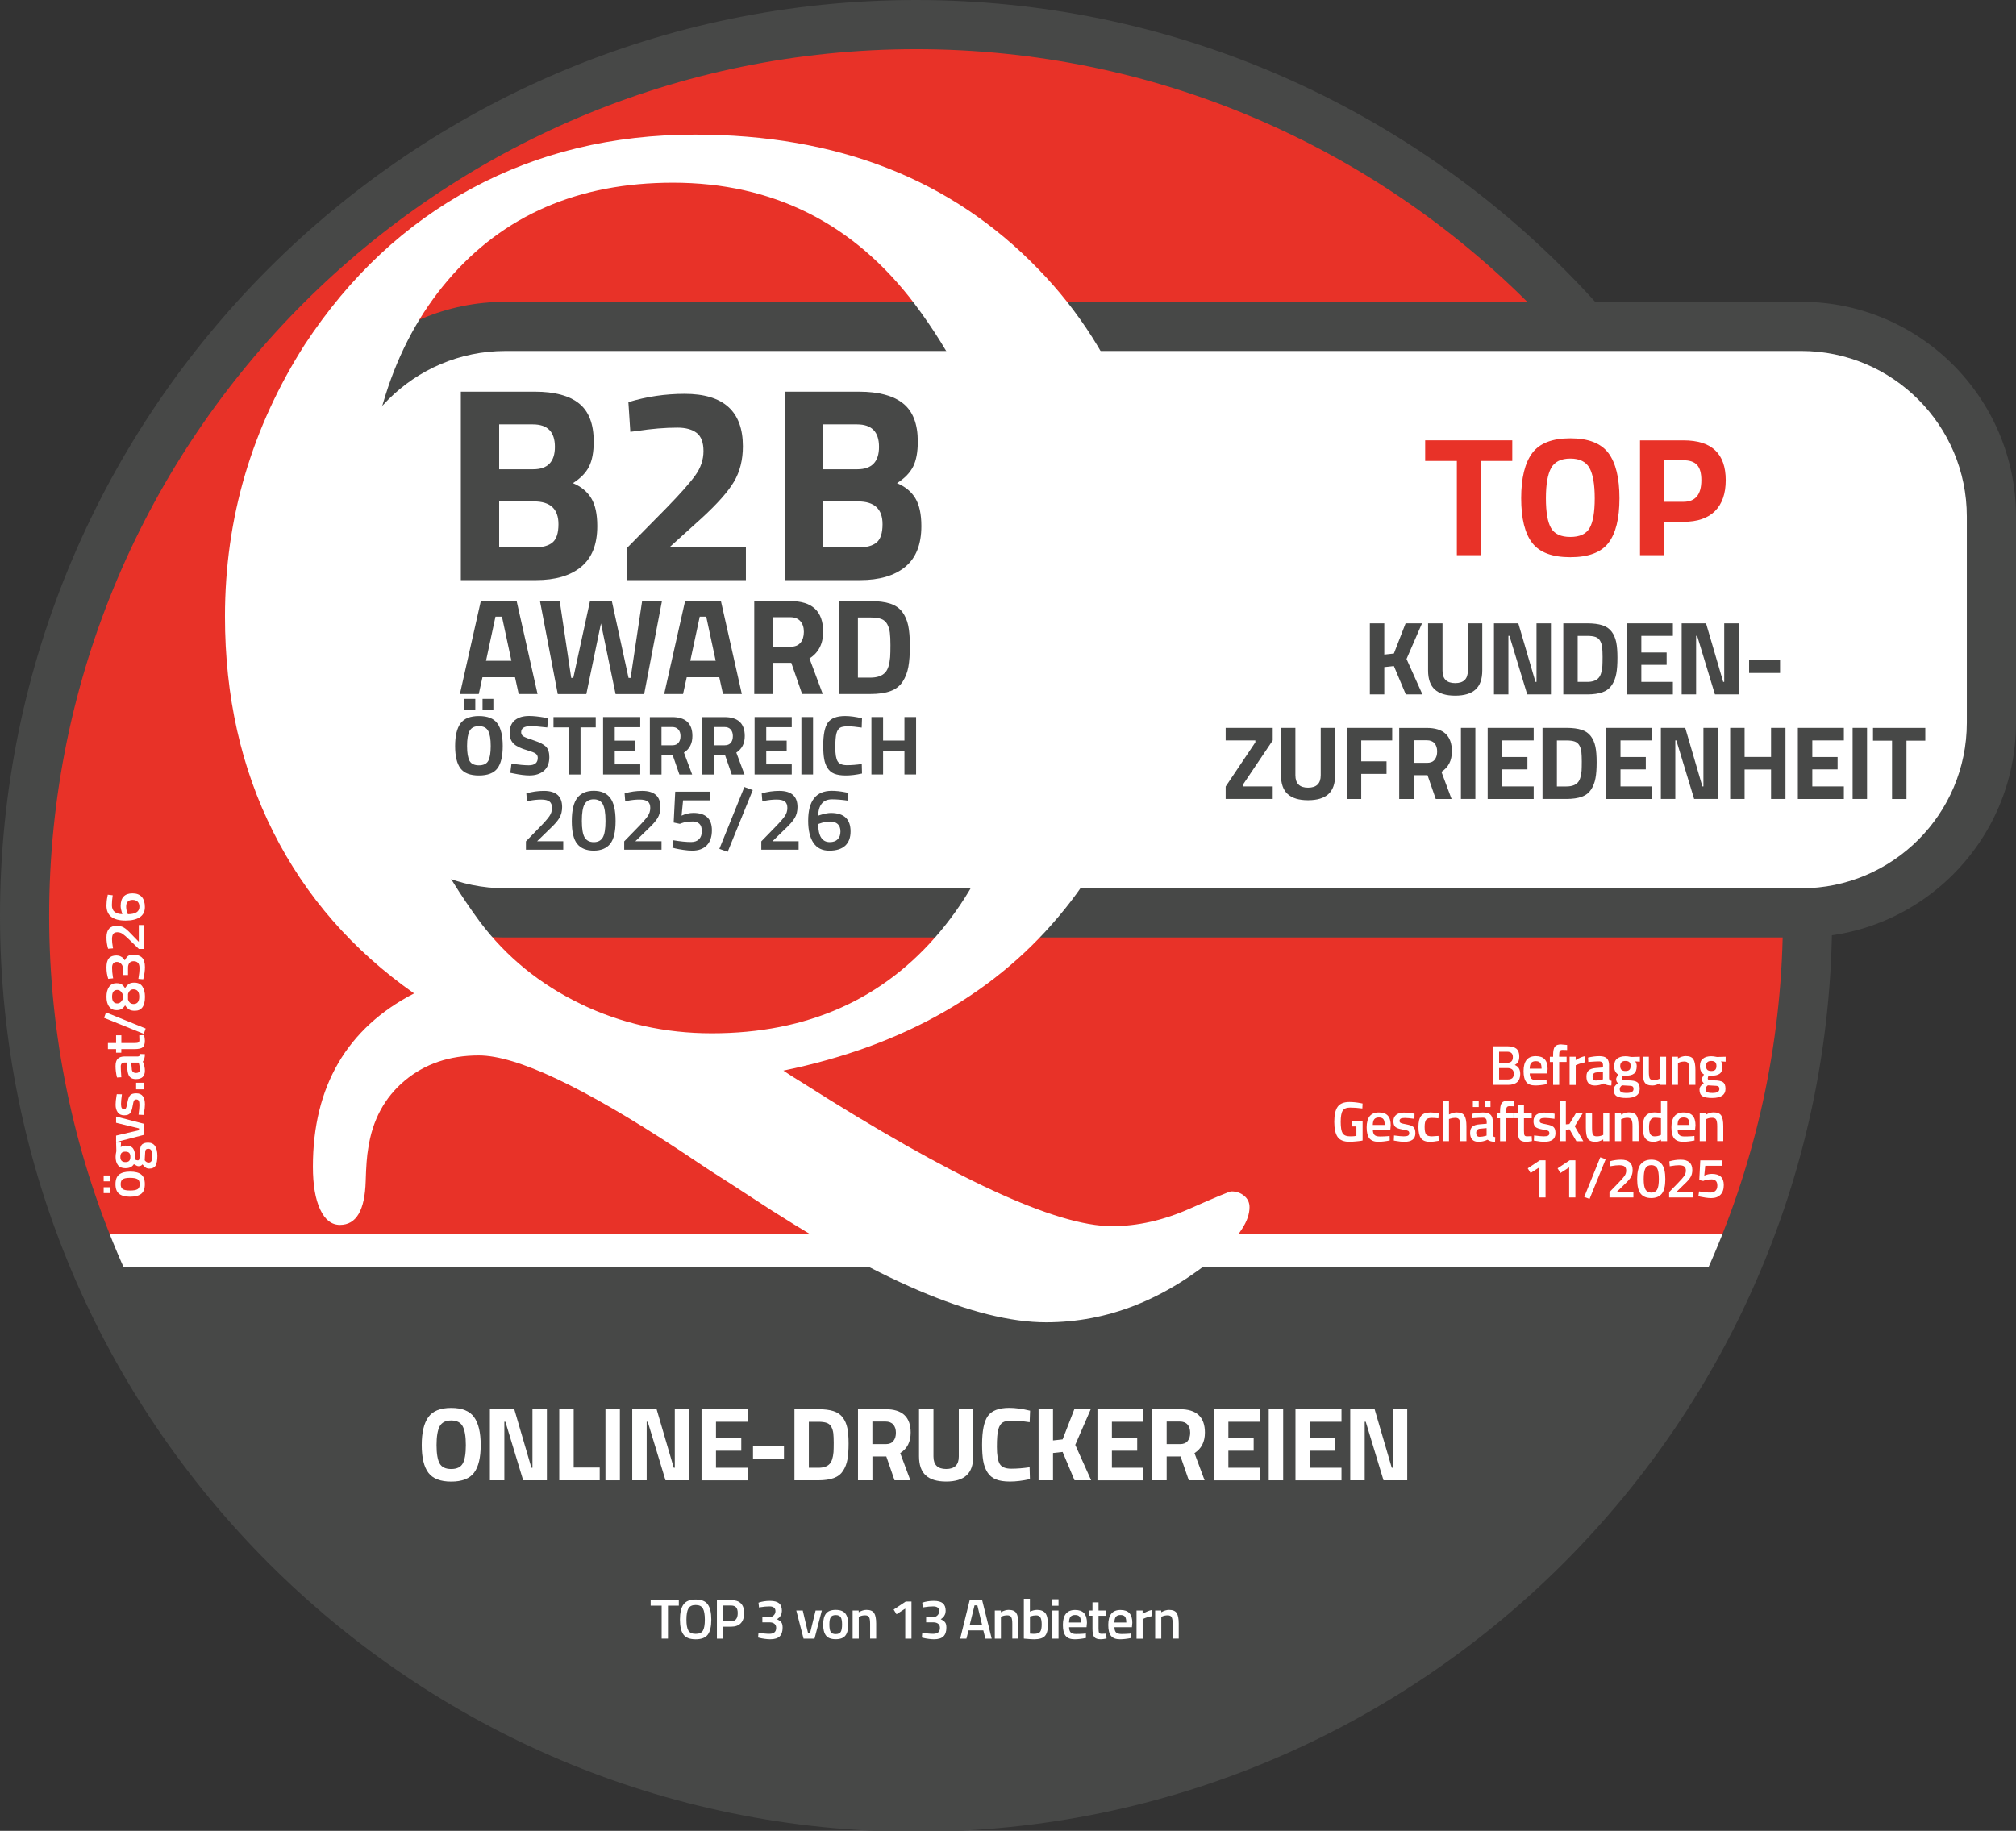 <?xml version="1.0" encoding="utf-8"?>
<!-- Generator: Adobe Illustrator 29.8.1, SVG Export Plug-In . SVG Version: 9.03 Build 0)  -->
<svg version="1.1" id="Ebene_1" xmlns="http://www.w3.org/2000/svg" xmlns:xlink="http://www.w3.org/1999/xlink" x="0px" y="0px"
	 width="120px" height="109px" viewBox="0 0 120 109" style="enable-background:new 0 0 120 109;" xml:space="preserve">
<rect x="0" y="0" width="120" height="109" fill="#333333" stroke="none"/>
<style type="text/css">
	.st0{fill:#E83228;}
	.st1{fill:#474847;}
	.st2{fill:#FFFFFF;}
</style>
<g id="Kreis">
	<circle class="st0" cx="54.528" cy="54.528" r="53.064"/>
</g>
<g id="Kreis-2">
	<path class="st1" d="M104.044,73.796c-7.682,19.839-26.949,33.908-49.502,33.908S12.677,93.601,5.014,73.724"/>
</g>
<g>
	<polygon class="st2" points="5.988,75.434 103.081,75.434 103.883,73.48 5.136,73.48 	"/>
</g>
<g id="Kreis-3">
	<path class="st1" d="M54.527,109.055C24.461,109.055,0,84.594,0,54.527S24.461,0,54.527,0s54.527,24.461,54.527,54.527
		S84.594,109.055,54.527,109.055z M54.527,2.927c-28.453,0-51.601,23.148-51.601,51.601s23.148,51.601,51.601,51.601
		s51.601-23.148,51.601-51.601S82.98,2.927,54.527,2.927z"/>
</g>
<g>
	<path class="st2" d="M30.362,19.432h76.575c6.407,0,11.6,5.194,11.6,11.6v11.716c0,6.407-5.194,11.6-11.6,11.6H30.362
		c-6.407,0-11.6-5.194-11.6-11.6V31.032C18.762,24.626,23.956,19.432,30.362,19.432z"/>
	<path class="st1" d="M107.22,55.812H30.079c-7.047,0-12.781-5.734-12.781-12.781V30.749
		c0-7.047,5.733-12.781,12.781-12.781h77.141c7.046,0,12.78,5.733,12.78,12.781v12.281
		C120,50.078,114.266,55.812,107.22,55.812z M30.079,20.896c-5.434,0-9.854,4.42-9.854,9.854v12.281
		c0,5.434,4.42,9.854,9.854,9.854h77.141c5.434,0,9.853-4.42,9.853-9.854V30.749
		c0-5.434-4.42-9.854-9.853-9.854H30.079z"/>
</g>
<g id="Q">
	<path class="st2" d="M63.368,54.137c3.95-4.92,5.927-11.096,5.927-18.527c0-3.864-0.642-7.471-1.925-10.823
		c-1.286-3.349-3.136-6.27-5.554-8.755c-2.593-2.686-5.59-4.694-8.992-6.023
		c-3.402-1.331-7.223-1.996-11.462-1.996c-4.886,0-9.31,1.068-13.274,3.201c-3.964,2.135-7.278,5.236-9.947,9.3
		c-1.57,2.461-2.755,5.039-3.553,7.737s-1.197,5.516-1.197,8.453c0,4.742,0.958,9.023,2.88,12.839
		c1.917,3.816,4.709,7.017,8.376,9.6c-1.994,1.029-3.498,2.411-4.508,4.141c-1.01,1.731-1.513,3.79-1.513,6.176
		c0,1.08,0.144,1.925,0.431,2.542c0.285,0.615,0.68,0.922,1.178,0.922c0.972,0,1.482-0.867,1.532-2.597
		c0.024-0.881,0.074-1.534,0.151-1.958c0.249-1.683,0.972-3.026,2.169-4.031c1.197-1.003,2.667-1.503,4.412-1.503
		c2.243,0,6.207,1.87,11.891,5.609c1.271,0.855,2.267,1.506,2.99,1.958c0.225,0.151,0.611,0.402,1.159,0.754
		c7.627,5.044,13.535,7.567,17.722,7.567c1.846,0,3.62-0.34,5.327-1.017c1.709-0.675,3.385-1.704,5.03-3.086
		c0.575-0.503,1.01-0.986,1.307-1.451c0.302-0.464,0.45-0.898,0.45-1.3c0-0.275-0.108-0.503-0.318-0.677
		c-0.211-0.177-0.467-0.263-0.768-0.263c-0.098,0-0.926,0.345-2.485,1.034c-1.558,0.69-3.098,1.037-4.618,1.037
		c-3.34,0-9.485-2.849-18.433-8.546c-0.498-0.302-0.874-0.541-1.123-0.716c7.203-1.48,12.781-4.68,16.734-9.6
		 M34.557,59.765c-2.418-1.166-4.412-2.791-5.982-4.874c-2.317-3.139-4.046-6.552-5.178-10.244
		c-1.135-3.689-1.7-7.73-1.7-12.123c0-6.677,1.652-11.955,4.955-15.831c3.304-3.878,7.771-5.817,13.404-5.817
		c2.966,0,5.652,0.603,8.058,1.807c2.404,1.204,4.517,3.012,6.337,5.422c2.169,2.887,3.809,6.112,4.917,9.676
		c1.111,3.565,1.664,7.354,1.664,11.371c0,6.83-1.688,12.264-5.068,16.305c-3.378,4.043-7.907,6.061-13.593,6.061
		c-2.791,0-5.396-0.582-7.814-1.75"/>
</g>
<g>
	<path class="st1" d="M27.435,23.318h4.407c1.166,0,2.04,0.235,2.624,0.701c0.584,0.467,0.874,1.223,0.874,2.269
		c0,0.627-0.093,1.125-0.28,1.494c-0.187,0.369-0.505,0.697-0.958,0.982c0.495,0.208,0.862,0.512,1.096,0.907
		c0.237,0.395,0.354,0.946,0.354,1.649c0,1.089-0.318,1.898-0.958,2.425c-0.639,0.529-1.534,0.792-2.691,0.792
		h-4.472V23.315L27.435,23.318z M31.725,25.264h-2.013v2.674h2.03c0.857,0,1.288-0.445,1.288-1.336
		s-0.436-1.336-1.305-1.336V25.264z M31.792,29.853h-2.08v2.739h2.08c0.495,0,0.862-0.098,1.096-0.297
		c0.237-0.199,0.354-0.56,0.354-1.089c0-0.902-0.484-1.353-1.453-1.353L31.792,29.853z"/>
</g>
<g>
	<path class="st1" d="M44.399,34.538h-7.062v-1.932l2.327-2.36c0.826-0.848,1.401-1.496,1.724-1.946
		c0.323-0.45,0.486-0.931,0.486-1.444s-0.134-0.871-0.405-1.082c-0.271-0.208-0.651-0.314-1.147-0.314
		c-0.737,0-1.539,0.067-2.408,0.199l-0.395,0.05l-0.115-1.767c1.077-0.33,2.195-0.495,3.349-0.495
		c2.31,0,3.466,1.039,3.466,3.119c0,0.814-0.177,1.518-0.529,2.111c-0.352,0.594-0.991,1.314-1.915,2.162
		l-1.898,1.716h4.522v1.98L44.399,34.538z"/>
</g>
<g>
	<path class="st1" d="M46.726,23.318h4.407c1.166,0,2.04,0.235,2.624,0.701c0.584,0.467,0.874,1.223,0.874,2.269
		c0,0.627-0.093,1.125-0.28,1.494c-0.187,0.369-0.505,0.697-0.958,0.982c0.495,0.208,0.862,0.512,1.096,0.907
		c0.237,0.395,0.354,0.946,0.354,1.649c0,1.089-0.318,1.898-0.958,2.425c-0.639,0.529-1.534,0.792-2.691,0.792
		h-4.472V23.315L46.726,23.318z M51.018,25.264h-2.013v2.674h2.03c0.857,0,1.288-0.445,1.288-1.336
		s-0.436-1.336-1.305-1.336V25.264z M51.083,29.853h-2.08v2.739h2.08c0.495,0,0.862-0.098,1.096-0.297
		c0.237-0.199,0.354-0.56,0.354-1.089c0-0.902-0.484-1.353-1.453-1.353L51.083,29.853z"/>
</g>
<g>
	<path class="st1" d="M27.375,41.32l1.245-5.535h2.133l1.245,5.535h-1.123l-0.22-1.001h-1.937l-0.22,1.001
		C28.498,41.32,27.375,41.32,27.375,41.32z M29.492,36.714l-0.563,2.628h1.513l-0.563-2.628h-0.39H29.492z"/>
</g>
<g>
	<path class="st1" d="M32.137,35.788h1.18l0.685,4.572h0.122l0.994-4.572h1.302l0.994,4.572h0.122l0.685-4.572h1.18
		l-1.058,5.535h-1.7l-0.871-4.208l-0.871,4.208h-1.7l-1.058-5.535H32.137z"/>
</g>
<g>
	<path class="st1" d="M39.534,41.32l1.245-5.535h2.133l1.245,5.535h-1.123l-0.22-1.001h-1.937l-0.22,1.001H39.534z
		 M41.651,36.714l-0.563,2.628h1.513l-0.563-2.628h-0.39H41.651z"/>
</g>
<g>
	<path class="st1" d="M46.019,39.465v1.855h-1.123v-5.535h2.147c1.302,0,1.954,0.608,1.954,1.822
		c0,0.721-0.271,1.252-0.814,1.594l0.79,2.116h-1.228l-0.644-1.855h-1.082V39.465z M47.654,38.261
		c0.129-0.163,0.196-0.376,0.196-0.644s-0.069-0.476-0.208-0.634c-0.139-0.158-0.338-0.237-0.599-0.237h-1.025v1.757
		h1.041c0.266,0,0.464-0.081,0.594-0.244L47.654,38.261z"/>
</g>
<g>
	<path class="st1" d="M51.806,41.32h-1.863v-5.535h1.863c0.476,0,0.871,0.05,1.18,0.151
		c0.309,0.101,0.548,0.266,0.721,0.495c0.17,0.23,0.29,0.503,0.354,0.814c0.065,0.311,0.098,0.718,0.098,1.216
		s-0.029,0.912-0.089,1.24s-0.172,0.622-0.338,0.879c-0.165,0.259-0.405,0.445-0.721,0.563
		c-0.314,0.117-0.716,0.175-1.204,0.175L51.806,41.32z M52.986,39.125c0.012-0.175,0.017-0.414,0.017-0.721
		s-0.012-0.553-0.034-0.737c-0.021-0.184-0.074-0.352-0.156-0.505c-0.081-0.151-0.201-0.256-0.361-0.314
		c-0.16-0.058-0.376-0.086-0.646-0.086h-0.74v3.581h0.74c0.407,0,0.701-0.103,0.888-0.309
		c0.158-0.168,0.254-0.472,0.292-0.912L52.986,39.125z"/>
</g>
<g>
	<path class="st1" d="M29.607,45.744c-0.213,0.282-0.579,0.424-1.099,0.424s-0.886-0.141-1.099-0.424
		s-0.318-0.725-0.318-1.329c0-0.603,0.105-1.051,0.318-1.345c0.213-0.294,0.579-0.441,1.099-0.441
		s0.886,0.146,1.099,0.441c0.213,0.294,0.318,0.742,0.318,1.345S29.82,45.462,29.607,45.744z M27.648,42.268V41.605
		h0.644v0.663H27.648z M27.952,45.301c0.098,0.175,0.285,0.263,0.555,0.263c0.271,0,0.457-0.089,0.555-0.263
		c0.098-0.175,0.148-0.472,0.148-0.886s-0.05-0.716-0.151-0.902c-0.101-0.187-0.285-0.282-0.553-0.282
		s-0.453,0.093-0.553,0.282c-0.101,0.189-0.151,0.488-0.151,0.902S27.854,45.124,27.952,45.301L27.952,45.301z
		 M28.723,42.268V41.605h0.644v0.663H28.723z"/>
</g>
<g>
	<path class="st1" d="M31.57,43.233c-0.366,0-0.548,0.12-0.548,0.361c0,0.108,0.045,0.189,0.137,0.247
		s0.302,0.139,0.637,0.247c0.333,0.108,0.567,0.23,0.701,0.364c0.134,0.137,0.201,0.345,0.201,0.625
		c0,0.359-0.11,0.63-0.326,0.814c-0.218,0.184-0.503,0.275-0.855,0.275c-0.261,0-0.582-0.041-0.96-0.12
		l-0.182-0.036l0.069-0.539c0.45,0.06,0.792,0.091,1.032,0.091c0.354,0,0.534-0.148,0.534-0.443
		c0-0.108-0.041-0.192-0.122-0.251c-0.081-0.06-0.247-0.124-0.491-0.196c-0.388-0.11-0.663-0.242-0.821-0.395
		c-0.158-0.153-0.239-0.364-0.239-0.637c0-0.342,0.103-0.596,0.311-0.764c0.208-0.168,0.493-0.251,0.855-0.251
		c0.249,0,0.563,0.034,0.946,0.101l0.182,0.036l-0.055,0.548c-0.472-0.053-0.807-0.081-1.001-0.081L31.57,43.233z"
		/>
</g>
<g>
	<path class="st1" d="M32.946,43.305v-0.613h2.514v0.613h-0.905v2.806h-0.694v-2.806H32.946z"/>
</g>
<g>
	<path class="st1" d="M35.898,46.108v-3.418h2.212v0.603h-1.518v0.8h1.216v0.594h-1.216v0.819h1.518v0.603H35.898z"/>
</g>
<g>
	<path class="st1" d="M39.376,44.964v1.147H38.682v-3.418h1.326c0.804,0,1.206,0.376,1.206,1.125
		c0,0.445-0.168,0.773-0.503,0.986l0.488,1.307h-0.759l-0.397-1.147H39.376L39.376,44.964z M40.386,44.219
		c0.081-0.101,0.12-0.232,0.12-0.397c0-0.165-0.043-0.294-0.129-0.393s-0.208-0.146-0.369-0.146h-0.634V44.37h0.644
		c0.165,0,0.287-0.05,0.366-0.151L40.386,44.219z"/>
</g>
<g>
	<path class="st1" d="M42.493,44.964v1.147h-0.694v-3.418h1.326c0.804,0,1.206,0.376,1.206,1.125
		c0,0.445-0.168,0.773-0.503,0.986l0.488,1.307h-0.759l-0.397-1.147H42.493L42.493,44.964z M43.503,44.219
		c0.081-0.101,0.12-0.232,0.12-0.397c0-0.165-0.043-0.294-0.129-0.393s-0.208-0.146-0.369-0.146h-0.634V44.37h0.644
		c0.165,0,0.287-0.05,0.366-0.151L43.503,44.219z"/>
</g>
<g>
	<path class="st1" d="M44.916,46.108v-3.418h2.212v0.603H45.61v0.8h1.216v0.594H45.61v0.819h1.518v0.603H44.916z"/>
</g>
<g>
	<path class="st1" d="M47.702,46.108v-3.418h0.694v3.418H47.702z"/>
</g>
<g>
	<path class="st1" d="M51.305,46.053c-0.354,0.077-0.675,0.115-0.96,0.115s-0.512-0.036-0.685-0.105
		c-0.17-0.069-0.304-0.182-0.402-0.338c-0.098-0.153-0.165-0.335-0.201-0.543c-0.036-0.208-0.055-0.469-0.055-0.785
		c0-0.661,0.093-1.12,0.28-1.379c0.187-0.259,0.529-0.39,1.027-0.39c0.287,0,0.622,0.045,1.001,0.137
		l-0.019,0.553c-0.333-0.05-0.608-0.077-0.826-0.077s-0.376,0.029-0.469,0.089
		c-0.093,0.06-0.163,0.17-0.208,0.335c-0.045,0.165-0.067,0.445-0.067,0.84c0,0.395,0.045,0.67,0.139,0.821
		c0.091,0.153,0.278,0.23,0.553,0.23c0.275,0,0.57-0.024,0.883-0.069l0.014,0.567L51.305,46.053z"/>
</g>
<g>
	<path class="st1" d="M53.836,46.108v-1.417h-1.271v1.417h-0.694v-3.418h0.694v1.398h1.271v-1.398h0.694v3.418H53.836z
		"/>
</g>
<g>
	<path class="st1" d="M33.525,50.585h-2.219v-0.495l0.852-0.876c0.259-0.263,0.438-0.472,0.543-0.622
		c0.105-0.148,0.156-0.314,0.156-0.493c0-0.179-0.05-0.306-0.151-0.383c-0.101-0.077-0.266-0.115-0.495-0.115
		c-0.215,0-0.455,0.024-0.716,0.074l-0.129,0.021l-0.036-0.46c0.338-0.101,0.687-0.151,1.048-0.151
		c0.721,0,1.082,0.321,1.082,0.96c0,0.251-0.055,0.469-0.165,0.653c-0.11,0.184-0.306,0.407-0.587,0.668
		l-0.737,0.716h1.556v0.507L33.525,50.585z"/>
</g>
<g>
	<path class="st1" d="M34.363,47.501c0.218-0.28,0.543-0.421,0.979-0.421s0.761,0.139,0.977,0.419
		c0.215,0.278,0.323,0.74,0.323,1.381c0,0.642-0.11,1.096-0.326,1.362c-0.218,0.266-0.543,0.4-0.977,0.4
		c-0.433,0-0.759-0.132-0.977-0.397c-0.218-0.263-0.326-0.718-0.326-1.36S34.145,47.781,34.363,47.501
		L34.363,47.501z M35.879,47.872c-0.108-0.189-0.287-0.285-0.539-0.285c-0.251,0-0.431,0.096-0.541,0.285
		c-0.11,0.189-0.165,0.524-0.165,1.001s0.058,0.807,0.17,0.989c0.113,0.182,0.292,0.275,0.539,0.275
		s0.424-0.091,0.534-0.275c0.11-0.182,0.165-0.512,0.165-0.989S35.986,48.064,35.879,47.872L35.879,47.872z"/>
</g>
<g>
	<path class="st1" d="M39.374,50.585h-2.219v-0.495l0.852-0.876c0.259-0.263,0.438-0.472,0.543-0.622
		c0.105-0.148,0.156-0.314,0.156-0.493c0-0.179-0.05-0.306-0.151-0.383s-0.266-0.115-0.495-0.115
		c-0.215,0-0.455,0.024-0.716,0.074l-0.129,0.021l-0.036-0.46c0.338-0.101,0.687-0.151,1.048-0.151
		c0.721,0,1.082,0.321,1.082,0.96c0,0.251-0.055,0.469-0.165,0.653c-0.11,0.184-0.306,0.407-0.587,0.668
		l-0.737,0.716h1.556v0.507L39.374,50.585z"/>
</g>
<g>
	<path class="st1" d="M42.256,47.137v0.512h-1.597l-0.089,0.91c0.237-0.108,0.469-0.163,0.699-0.163
		c0.737,0,1.106,0.345,1.106,1.034c0,0.39-0.103,0.69-0.306,0.898c-0.203,0.208-0.491,0.314-0.864,0.314
		c-0.156,0-0.335-0.014-0.534-0.045c-0.199-0.029-0.357-0.058-0.474-0.086l-0.177-0.048l0.062-0.438
		c0.412,0.069,0.761,0.105,1.056,0.105c0.201,0,0.359-0.055,0.469-0.168c0.113-0.113,0.168-0.271,0.168-0.476
		c0-0.206-0.048-0.354-0.146-0.443c-0.098-0.091-0.225-0.137-0.381-0.137c-0.282,0-0.512,0.036-0.69,0.105
		l-0.093,0.036l-0.366-0.079l0.093-1.834h2.064V47.137z"/>
</g>
<g>
	<path class="st1" d="M42.819,50.537l1.489-3.682l0.5,0.182l-1.494,3.677L42.819,50.537L42.819,50.537z"/>
</g>
<g>
	<path class="st1" d="M47.535,50.585h-2.219v-0.495l0.852-0.876c0.259-0.263,0.438-0.472,0.543-0.622
		c0.105-0.148,0.156-0.314,0.156-0.493c0-0.179-0.05-0.306-0.151-0.383s-0.266-0.115-0.495-0.115
		c-0.215,0-0.455,0.024-0.716,0.074l-0.129,0.021l-0.036-0.46c0.338-0.101,0.687-0.151,1.048-0.151
		c0.721,0,1.082,0.321,1.082,0.96c0,0.251-0.055,0.469-0.165,0.653c-0.11,0.184-0.306,0.407-0.587,0.668
		l-0.737,0.716h1.556v0.507L47.535,50.585z"/>
</g>
<g>
	<path class="st1" d="M50.448,47.662c-0.338-0.048-0.644-0.074-0.919-0.074s-0.481,0.086-0.615,0.256
		c-0.137,0.17-0.206,0.409-0.208,0.716l0.12-0.041c0.251-0.079,0.462-0.12,0.632-0.12
		c0.78,0,1.171,0.366,1.171,1.096c0,0.376-0.108,0.661-0.323,0.857c-0.215,0.196-0.531,0.292-0.946,0.292
		s-0.728-0.153-0.938-0.462c-0.211-0.309-0.316-0.747-0.316-1.319c0-1.187,0.467-1.781,1.401-1.781
		c0.261,0,0.543,0.031,0.845,0.093l0.151,0.031L50.448,47.662L50.448,47.662z M48.799,49.024l-0.098,0.036
		c0.007,0.718,0.237,1.075,0.69,1.075c0.206,0,0.364-0.055,0.472-0.168c0.11-0.11,0.165-0.266,0.165-0.464
		s-0.055-0.347-0.163-0.445c-0.108-0.098-0.259-0.148-0.453-0.148S49.014,48.947,48.799,49.024L48.799,49.024z"/>
</g>
<g>
	<path class="st2" d="M6.553,70.33h-0.383v-0.349h0.383V70.33z M6.553,71.029h-0.383v-0.349h0.383V71.029z
		 M7.092,71.074c-0.146-0.115-0.218-0.306-0.218-0.575s0.072-0.46,0.218-0.575
		c0.146-0.115,0.364-0.172,0.653-0.172c0.29,0,0.51,0.055,0.656,0.168c0.146,0.113,0.22,0.304,0.22,0.579
		c0,0.275-0.074,0.469-0.22,0.579c-0.146,0.11-0.366,0.168-0.656,0.168C7.455,71.247,7.238,71.189,7.092,71.074
		L7.092,71.074z M8.181,70.802c0.089-0.05,0.134-0.151,0.134-0.302c0-0.151-0.045-0.249-0.134-0.302
		c-0.089-0.05-0.235-0.077-0.438-0.077c-0.203,0-0.347,0.026-0.433,0.081c-0.084,0.055-0.127,0.153-0.127,0.297
		s0.043,0.242,0.127,0.297c0.084,0.055,0.23,0.081,0.433,0.081C7.946,70.878,8.092,70.852,8.181,70.802
		L8.181,70.802z"/>
</g>
<g>
	<path class="st2" d="M8.815,68.027c0.366,0,0.551,0.266,0.551,0.795c0,0.254-0.036,0.443-0.103,0.567
		c-0.069,0.122-0.196,0.184-0.378,0.184c-0.084,0-0.153-0.019-0.213-0.06c-0.06-0.041-0.124-0.105-0.192-0.194
		c-0.05,0.074-0.132,0.11-0.244,0.11c-0.045,0-0.117-0.031-0.218-0.091l-0.05-0.031
		C7.872,69.468,7.704,69.549,7.465,69.549c-0.201,0-0.349-0.06-0.443-0.182c-0.093-0.12-0.141-0.282-0.141-0.488
		c0-0.098,0.012-0.196,0.034-0.292l0.01-0.05l-0.014-0.519h0.294L7.187,68.295c0.079-0.06,0.17-0.091,0.275-0.091
		c0.22,0,0.371,0.055,0.455,0.165c0.084,0.11,0.124,0.282,0.124,0.517c0,0.058-0.005,0.108-0.014,0.148
		c0.077,0.031,0.134,0.048,0.175,0.048c0.041,0,0.069-0.021,0.086-0.062c0.017-0.041,0.024-0.141,0.026-0.299
		c0-0.266,0.038-0.448,0.108-0.546S8.624,68.027,8.815,68.027L8.815,68.027z M7.688,69.111
		c0.048-0.05,0.072-0.129,0.072-0.237c0-0.108-0.024-0.189-0.072-0.237c-0.048-0.048-0.124-0.072-0.227-0.072
		s-0.177,0.024-0.225,0.074c-0.048,0.05-0.072,0.129-0.072,0.237c0,0.206,0.101,0.309,0.299,0.309
		c0.103,0,0.177-0.024,0.227-0.074L7.688,69.111z M8.849,69.212c0.079,0,0.134-0.031,0.168-0.093
		s0.05-0.17,0.05-0.321c0-0.271-0.077-0.405-0.232-0.405c-0.086,0-0.144,0.024-0.165,0.072
		c-0.024,0.048-0.036,0.144-0.038,0.287l-0.019,0.328c0.041,0.05,0.077,0.084,0.113,0.103
		c0.036,0.019,0.077,0.031,0.124,0.031L8.849,69.212z"/>
</g>
<g>
	<path class="st2" d="M6.91,67.991v-0.383l1.365-0.321v-0.108l-1.365-0.335v-0.371l1.676,0.436v0.651l-1.676,0.433
		V67.991z"/>
</g>
<g>
	<path class="st2" d="M7.257,65.145c-0.036,0.263-0.053,0.455-0.053,0.572s0.014,0.201,0.043,0.247
		s0.072,0.069,0.132,0.069c0.06,0,0.103-0.024,0.127-0.074s0.053-0.17,0.086-0.354
		c0.034-0.184,0.084-0.318,0.153-0.397c0.069-0.079,0.192-0.117,0.369-0.117s0.306,0.058,0.388,0.17
		c0.084,0.113,0.124,0.278,0.124,0.496c0,0.137-0.019,0.309-0.058,0.517l-0.017,0.103l-0.304-0.014
		c0.036-0.268,0.053-0.462,0.053-0.579s-0.014-0.203-0.043-0.254c-0.029-0.05-0.077-0.074-0.144-0.074
		c-0.067,0-0.113,0.024-0.139,0.072c-0.026,0.048-0.053,0.163-0.084,0.345c-0.031,0.182-0.077,0.316-0.144,0.4
		c-0.065,0.084-0.184,0.127-0.354,0.127s-0.302-0.06-0.385-0.177s-0.127-0.268-0.127-0.45
		c0-0.144,0.017-0.318,0.053-0.527l0.019-0.103l0.304,0.007V65.145z"/>
</g>
<g>
	<path class="st2" d="M8.585,64.853H8.102v-0.393h0.484V64.853z"/>
</g>
<g>
	<path class="st2" d="M7.427,62.897h0.764c0.05,0,0.086-0.014,0.11-0.038s0.038-0.06,0.045-0.11l0.278,0.01
		c0,0.192-0.041,0.34-0.124,0.445c0.084,0.179,0.124,0.359,0.124,0.539c0,0.333-0.177,0.5-0.534,0.5
		c-0.17,0-0.292-0.045-0.369-0.137c-0.077-0.091-0.122-0.23-0.137-0.416l-0.036-0.433H7.429
		c-0.089,0-0.151,0.019-0.187,0.06c-0.036,0.041-0.053,0.096-0.053,0.172c0,0.144,0.01,0.321,0.026,0.536
		l0.007,0.108l-0.259,0.014c-0.058-0.244-0.086-0.467-0.086-0.673s0.043-0.352,0.132-0.443
		c0.089-0.091,0.227-0.137,0.421-0.137L7.427,62.897z M7.843,63.646c0.014,0.153,0.098,0.232,0.251,0.232
		c0.153,0,0.232-0.067,0.232-0.203c0-0.113-0.017-0.23-0.053-0.354L8.255,63.261H7.81l0.036,0.388L7.843,63.646z"/>
</g>
<g>
	<path class="st2" d="M7.223,61.635v0.462h0.737c0.137,0,0.227-0.01,0.271-0.031c0.043-0.021,0.067-0.072,0.067-0.153
		l-0.01-0.275l0.292-0.017c0.029,0.151,0.043,0.263,0.043,0.342c0,0.189-0.043,0.321-0.132,0.39
		c-0.086,0.069-0.251,0.105-0.493,0.105h-0.778v0.215H6.91v-0.215h-0.486v-0.361h0.486v-0.462h0.311L7.223,61.635z"/>
</g>
<g>
	<path class="st2" d="M8.557,61.551l-2.363-0.955l0.117-0.321l2.36,0.958C8.672,61.233,8.557,61.551,8.557,61.551z"
		/>
</g>
<g>
	<path class="st2" d="M6.491,59.926c-0.101-0.141-0.153-0.335-0.153-0.582s0.05-0.443,0.153-0.589
		s0.247-0.22,0.438-0.22c0.134,0,0.235,0.021,0.304,0.062c0.069,0.041,0.139,0.12,0.211,0.232
		c0.074-0.115,0.148-0.196,0.227-0.249c0.077-0.053,0.184-0.079,0.321-0.079c0.223,0,0.385,0.077,0.486,0.232
		c0.101,0.153,0.151,0.357,0.151,0.611c0,0.553-0.199,0.831-0.601,0.831c-0.148,0-0.266-0.026-0.345-0.077
		s-0.16-0.132-0.237-0.244c-0.069,0.105-0.141,0.179-0.215,0.22s-0.175,0.065-0.299,0.065
		c-0.187,0-0.333-0.072-0.433-0.213H6.491z M6.981,58.935c-0.206,0-0.309,0.134-0.309,0.402
		s0.103,0.402,0.309,0.402c0.134,0,0.239-0.079,0.318-0.235v-0.321C7.221,59.019,7.115,58.935,6.981,58.935z
		 M7.944,59.775c0.23,0,0.345-0.146,0.345-0.438s-0.117-0.438-0.352-0.438c-0.153,0-0.261,0.093-0.318,0.282v0.321
		c0.058,0.182,0.168,0.271,0.326,0.271L7.944,59.775z"/>
</g>
<g>
	<path class="st2" d="M6.445,58.279c-0.072-0.208-0.108-0.436-0.108-0.685c0-0.249,0.048-0.428,0.144-0.541
		s0.244-0.17,0.45-0.17c0.089,0,0.17,0.017,0.242,0.053s0.124,0.069,0.156,0.105
		c0.031,0.036,0.067,0.081,0.103,0.134c0.055-0.117,0.117-0.203,0.182-0.256c0.067-0.053,0.172-0.079,0.321-0.079
		c0.235,0,0.409,0.06,0.522,0.175c0.113,0.117,0.17,0.304,0.17,0.563c0,0.101-0.007,0.211-0.024,0.333
		c-0.017,0.12-0.034,0.218-0.053,0.287l-0.026,0.103l-0.287-0.024c0.045-0.247,0.067-0.462,0.067-0.651
		c0-0.268-0.12-0.402-0.354-0.402c-0.108,0-0.189,0.036-0.244,0.103c-0.055,0.067-0.084,0.16-0.086,0.275v0.445
		H7.307v-0.445c0-0.081-0.034-0.16-0.103-0.23c-0.067-0.069-0.151-0.105-0.249-0.105
		c-0.098,0-0.17,0.031-0.215,0.091c-0.048,0.062-0.069,0.146-0.069,0.254c0,0.177,0.017,0.359,0.048,0.546
		l0.017,0.086L6.452,58.274L6.445,58.279z"/>
</g>
<g>
	<path class="st2" d="M8.585,55.073v1.424H8.267l-0.563-0.546c-0.17-0.165-0.302-0.282-0.4-0.349
		c-0.096-0.067-0.201-0.101-0.316-0.101c-0.115,0-0.196,0.031-0.247,0.098c-0.05,0.065-0.074,0.17-0.074,0.318
		c0,0.139,0.017,0.292,0.048,0.46l0.014,0.084l-0.294,0.024c-0.065-0.218-0.098-0.441-0.098-0.673
		c0-0.462,0.206-0.694,0.618-0.694c0.16,0,0.302,0.036,0.419,0.105c0.117,0.069,0.261,0.196,0.428,0.376
		l0.46,0.472v-0.998h0.326L8.585,55.073z"/>
</g>
<g>
	<path class="st2" d="M6.708,53.304c-0.031,0.218-0.048,0.414-0.048,0.589c0,0.175,0.055,0.309,0.165,0.395
		s0.263,0.132,0.46,0.134l-0.026-0.077c-0.05-0.16-0.077-0.297-0.077-0.405c0-0.5,0.235-0.752,0.704-0.752
		c0.242,0,0.424,0.069,0.551,0.208c0.124,0.139,0.187,0.34,0.187,0.606c0,0.266-0.098,0.467-0.297,0.601
		s-0.479,0.203-0.848,0.203c-0.761,0-1.142-0.299-1.142-0.898c0-0.168,0.019-0.349,0.06-0.543l0.019-0.098
		l0.292,0.034V53.304z M7.585,54.362l0.024,0.065c0.46-0.005,0.69-0.151,0.69-0.443
		c0-0.132-0.036-0.232-0.108-0.304c-0.072-0.072-0.17-0.105-0.299-0.105c-0.129,0-0.223,0.036-0.287,0.103
		c-0.065,0.069-0.096,0.165-0.096,0.29c0,0.124,0.024,0.256,0.074,0.395L7.585,54.362z"/>
</g>
<g>
	<path class="st2" d="M88.861,62.291h0.871c0.235,0,0.409,0.048,0.527,0.141c0.115,0.096,0.175,0.247,0.175,0.455
		c0,0.137-0.021,0.244-0.065,0.321c-0.043,0.079-0.113,0.144-0.206,0.194c0.218,0.086,0.328,0.263,0.328,0.534
		c0,0.433-0.244,0.651-0.73,0.651h-0.898V62.291H88.861z M89.711,62.614h-0.479v0.656h0.493
		c0.22,0,0.328-0.113,0.328-0.338C90.053,62.719,89.939,62.614,89.711,62.614z M89.733,63.586h-0.5v0.68h0.505
		c0.122,0,0.215-0.026,0.275-0.077s0.093-0.139,0.093-0.266c0-0.127-0.036-0.213-0.108-0.263
		c-0.072-0.05-0.16-0.074-0.268-0.074H89.733z"/>
</g>
<g>
	<path class="st2" d="M91.962,64.285l0.093-0.01l0.007,0.271c-0.254,0.05-0.481,0.077-0.677,0.077
		c-0.249,0-0.426-0.069-0.534-0.203c-0.108-0.137-0.163-0.354-0.163-0.653c0-0.594,0.242-0.89,0.728-0.89
		s0.704,0.256,0.704,0.768l-0.024,0.261h-1.039c0,0.139,0.034,0.239,0.091,0.304
		c0.057,0.065,0.168,0.098,0.326,0.098c0.158,0,0.321-0.007,0.488-0.019L91.962,64.285z M91.76,63.622
		c0-0.165-0.026-0.28-0.079-0.347c-0.053-0.065-0.141-0.098-0.266-0.098c-0.124,0-0.215,0.034-0.273,0.103
		c-0.057,0.069-0.086,0.184-0.089,0.342L91.76,63.622L91.76,63.622z"/>
</g>
<g>
	<path class="st2" d="M92.809,63.225v1.365h-0.361v-1.365h-0.194v-0.311h0.194v-0.108
		c0-0.239,0.034-0.402,0.103-0.493s0.192-0.134,0.369-0.134l0.361,0.034v0.299
		c-0.113-0.005-0.203-0.007-0.278-0.007s-0.124,0.021-0.153,0.065c-0.029,0.043-0.043,0.124-0.043,0.239v0.103
		h0.443v0.311h-0.443L92.809,63.225z"/>
</g>
<g>
	<path class="st2" d="M93.429,64.587V62.911h0.361v0.201c0.189-0.122,0.381-0.201,0.57-0.237v0.366
		c-0.192,0.038-0.357,0.086-0.493,0.148l-0.074,0.031v1.171h-0.366L93.429,64.587z"/>
</g>
<g>
	<path class="st2" d="M95.777,63.428v0.764c0,0.05,0.014,0.086,0.038,0.11s0.06,0.038,0.11,0.045l-0.01,0.278
		c-0.192,0-0.34-0.041-0.445-0.124c-0.179,0.084-0.359,0.124-0.539,0.124c-0.333,0-0.5-0.177-0.5-0.534
		c0-0.17,0.045-0.292,0.137-0.369s0.23-0.122,0.416-0.137l0.433-0.036v-0.12c0-0.089-0.019-0.151-0.06-0.187
		c-0.041-0.036-0.096-0.053-0.172-0.053c-0.144,0-0.321,0.01-0.536,0.026l-0.108,0.007l-0.014-0.259
		c0.244-0.058,0.467-0.086,0.673-0.086c0.206,0,0.352,0.043,0.443,0.132c0.091,0.089,0.137,0.227,0.137,0.421
		L95.777,63.428z M95.028,63.845c-0.153,0.014-0.232,0.098-0.232,0.251c0,0.153,0.067,0.232,0.203,0.232
		c0.113,0,0.23-0.019,0.354-0.053l0.06-0.019v-0.445l-0.388,0.036L95.028,63.845z"/>
</g>
<g>
	<path class="st2" d="M97.602,64.817c0,0.366-0.266,0.551-0.795,0.551c-0.254,0-0.443-0.034-0.567-0.103
		c-0.122-0.069-0.184-0.196-0.184-0.378c0-0.084,0.019-0.153,0.06-0.213c0.041-0.06,0.105-0.124,0.194-0.192
		c-0.074-0.05-0.11-0.132-0.11-0.244c0-0.045,0.031-0.117,0.091-0.218l0.031-0.05
		c-0.16-0.096-0.242-0.263-0.242-0.503c0-0.201,0.06-0.349,0.182-0.443c0.12-0.093,0.282-0.141,0.488-0.141
		c0.098,0,0.196,0.012,0.292,0.034l0.05,0.01l0.519-0.014v0.294l-0.278-0.017c0.06,0.079,0.091,0.17,0.091,0.275
		c0,0.22-0.055,0.371-0.165,0.455c-0.11,0.084-0.282,0.124-0.517,0.124c-0.057,0-0.108-0.005-0.148-0.014
		c-0.031,0.077-0.048,0.134-0.048,0.177s0.021,0.069,0.062,0.086c0.041,0.017,0.141,0.024,0.299,0.026
		c0.266,0,0.448,0.038,0.546,0.108c0.098,0.069,0.148,0.199,0.148,0.393L97.602,64.817z M96.414,64.85
		c0,0.079,0.031,0.134,0.093,0.168c0.062,0.034,0.17,0.05,0.321,0.05c0.271,0,0.405-0.077,0.405-0.232
		c0-0.086-0.024-0.141-0.072-0.165s-0.144-0.036-0.287-0.038l-0.328-0.019c-0.05,0.041-0.084,0.077-0.103,0.113
		c-0.019,0.034-0.031,0.077-0.031,0.124H96.414z M96.515,63.689c0.05,0.048,0.129,0.072,0.237,0.072
		c0.108,0,0.189-0.024,0.237-0.072c0.048-0.048,0.072-0.124,0.072-0.227c0-0.103-0.024-0.177-0.074-0.227
		c-0.05-0.048-0.129-0.072-0.237-0.072c-0.206,0-0.309,0.101-0.309,0.299
		C96.441,63.565,96.465,63.639,96.515,63.689L96.515,63.689z"/>
</g>
<g>
	<path class="st2" d="M98.811,62.911h0.361v1.676h-0.361v-0.103c-0.163,0.093-0.314,0.141-0.453,0.141
		c-0.23,0-0.385-0.062-0.462-0.187c-0.079-0.124-0.117-0.342-0.117-0.651v-0.874h0.366v0.879
		c0,0.201,0.017,0.338,0.05,0.405c0.034,0.069,0.113,0.103,0.235,0.103s0.232-0.021,0.333-0.067l0.05-0.019
		v-1.3L98.811,62.911z"/>
</g>
<g>
	<path class="st2" d="M99.881,64.587h-0.366V62.911h0.361v0.103c0.163-0.093,0.318-0.141,0.462-0.141
		c0.223,0,0.376,0.062,0.457,0.189c0.081,0.127,0.122,0.335,0.122,0.625v0.898h-0.361v-0.888
		c0-0.182-0.019-0.309-0.06-0.385c-0.038-0.077-0.12-0.115-0.239-0.115c-0.115,0-0.223,0.021-0.328,0.067
		l-0.05,0.019v1.3L99.881,64.587z"/>
</g>
<g>
	<path class="st2" d="M102.708,64.817c0,0.366-0.266,0.551-0.795,0.551c-0.254,0-0.443-0.034-0.567-0.103
		c-0.122-0.069-0.184-0.196-0.184-0.378c0-0.084,0.019-0.153,0.06-0.213c0.041-0.06,0.105-0.124,0.194-0.192
		c-0.074-0.05-0.11-0.132-0.11-0.244c0-0.045,0.031-0.117,0.091-0.218l0.031-0.05
		c-0.16-0.096-0.242-0.263-0.242-0.503c0-0.201,0.06-0.349,0.182-0.443c0.12-0.093,0.282-0.141,0.488-0.141
		c0.098,0,0.196,0.012,0.292,0.034l0.05,0.01l0.519-0.014v0.294l-0.278-0.017c0.06,0.079,0.091,0.17,0.091,0.275
		c0,0.22-0.055,0.371-0.165,0.455c-0.11,0.084-0.282,0.124-0.517,0.124c-0.057,0-0.108-0.005-0.148-0.014
		c-0.031,0.077-0.048,0.134-0.048,0.177s0.021,0.069,0.062,0.086c0.041,0.017,0.141,0.024,0.299,0.026
		c0.266,0,0.448,0.038,0.546,0.108s0.148,0.199,0.148,0.393L102.708,64.817z M101.523,64.85
		c0,0.079,0.031,0.134,0.093,0.168c0.062,0.034,0.17,0.05,0.321,0.05c0.271,0,0.405-0.077,0.405-0.232
		c0-0.086-0.024-0.141-0.072-0.165c-0.048-0.024-0.144-0.036-0.287-0.038l-0.328-0.019
		c-0.05,0.041-0.084,0.077-0.103,0.113c-0.019,0.034-0.031,0.077-0.031,0.124H101.523z M101.623,63.689
		c0.05,0.048,0.129,0.072,0.237,0.072c0.108,0,0.189-0.024,0.237-0.072c0.048-0.048,0.072-0.124,0.072-0.227
		c0-0.103-0.024-0.177-0.074-0.227c-0.05-0.048-0.129-0.072-0.237-0.072c-0.206,0-0.309,0.101-0.309,0.299
		C101.549,63.565,101.573,63.639,101.623,63.689L101.623,63.689z"/>
</g>
<g>
	<path class="st2" d="M80.454,67.062v-0.328h0.653V67.9c-0.06,0.017-0.182,0.034-0.366,0.05
		c-0.184,0.017-0.318,0.026-0.4,0.026c-0.349,0-0.589-0.096-0.721-0.287c-0.132-0.192-0.199-0.493-0.199-0.902
		s0.067-0.709,0.203-0.898c0.134-0.187,0.369-0.282,0.701-0.282c0.196,0,0.419,0.021,0.663,0.067l0.117,0.024
		L81.093,65.992c-0.271-0.036-0.512-0.053-0.728-0.053s-0.361,0.06-0.441,0.182
		c-0.079,0.12-0.12,0.345-0.12,0.67c0,0.326,0.038,0.551,0.113,0.675c0.074,0.124,0.225,0.187,0.455,0.187
		c0.163,0,0.285-0.01,0.366-0.031v-0.56H80.454L80.454,67.062z"/>
</g>
<g>
	<path class="st2" d="M82.623,67.637l0.093-0.01l0.007,0.271c-0.254,0.05-0.481,0.077-0.677,0.077
		c-0.249,0-0.426-0.069-0.534-0.203c-0.108-0.137-0.163-0.354-0.163-0.653c0-0.594,0.242-0.89,0.728-0.89
		s0.704,0.256,0.704,0.768l-0.024,0.261h-1.039c0,0.139,0.034,0.239,0.091,0.304s0.168,0.098,0.326,0.098
		c0.158,0,0.321-0.007,0.488-0.019V67.637z M82.422,66.974c0-0.165-0.026-0.28-0.079-0.347
		c-0.053-0.065-0.141-0.098-0.266-0.098s-0.215,0.034-0.273,0.103c-0.057,0.069-0.086,0.184-0.089,0.342
		L82.422,66.974L82.422,66.974z"/>
</g>
<g>
	<path class="st2" d="M84.195,66.61c-0.263-0.036-0.455-0.053-0.572-0.053c-0.117,0-0.201,0.014-0.247,0.041
		c-0.045,0.029-0.069,0.072-0.069,0.132c0,0.06,0.024,0.103,0.074,0.127s0.17,0.053,0.354,0.086
		c0.187,0.034,0.318,0.084,0.397,0.153c0.079,0.069,0.117,0.192,0.117,0.369s-0.057,0.306-0.17,0.388
		c-0.113,0.084-0.278,0.124-0.495,0.124c-0.137,0-0.309-0.019-0.517-0.057l-0.103-0.017l0.014-0.304
		c0.268,0.036,0.462,0.053,0.579,0.053s0.203-0.014,0.254-0.043s0.074-0.077,0.074-0.144s-0.024-0.113-0.072-0.139
		s-0.163-0.053-0.345-0.084c-0.182-0.031-0.316-0.077-0.4-0.141c-0.084-0.065-0.127-0.184-0.127-0.354
		c0-0.17,0.06-0.299,0.177-0.385c0.117-0.084,0.268-0.127,0.45-0.127c0.144,0,0.318,0.017,0.527,0.053
		l0.103,0.019l-0.007,0.304H84.195z"/>
</g>
<g>
	<path class="st2" d="M85.132,66.227c0.117,0,0.259,0.017,0.419,0.048l0.084,0.017l-0.014,0.287
		c-0.177-0.019-0.306-0.026-0.393-0.026c-0.17,0-0.285,0.038-0.342,0.115c-0.057,0.077-0.086,0.22-0.086,0.428
		c0,0.208,0.029,0.354,0.084,0.436c0.055,0.081,0.172,0.12,0.349,0.12l0.393-0.026l0.01,0.292
		c-0.225,0.041-0.395,0.06-0.51,0.06c-0.254,0-0.433-0.069-0.539-0.206c-0.103-0.137-0.156-0.361-0.156-0.675
		s0.055-0.536,0.165-0.668c0.11-0.132,0.287-0.199,0.536-0.199V66.227z"/>
</g>
<g>
	<path class="st2" d="M86.249,67.938h-0.366v-2.372h0.366v0.785c0.165-0.084,0.318-0.124,0.46-0.124
		c0.223,0,0.376,0.062,0.457,0.189s0.122,0.335,0.122,0.625v0.898h-0.366v-0.888c0-0.182-0.019-0.309-0.057-0.385
		c-0.038-0.077-0.12-0.115-0.242-0.115c-0.108,0-0.215,0.019-0.321,0.053l-0.053,0.019v1.314L86.249,67.938z"/>
</g>
<g>
	<path class="st2" d="M88.854,66.78v0.764c0,0.05,0.014,0.086,0.038,0.11s0.06,0.038,0.11,0.045l-0.01,0.278
		c-0.192,0-0.34-0.041-0.445-0.124c-0.18,0.084-0.359,0.124-0.539,0.124c-0.333,0-0.5-0.177-0.5-0.534
		c0-0.17,0.045-0.292,0.137-0.369c0.091-0.077,0.23-0.122,0.416-0.137l0.433-0.036V66.782
		c0-0.089-0.019-0.151-0.06-0.187c-0.041-0.036-0.096-0.053-0.172-0.053c-0.144,0-0.321,0.01-0.536,0.026
		l-0.108,0.007l-0.014-0.259c0.244-0.057,0.467-0.086,0.673-0.086c0.206,0,0.352,0.043,0.443,0.132
		c0.091,0.089,0.137,0.227,0.137,0.421L88.854,66.78z M87.671,65.906v-0.383h0.349v0.383H87.671z M88.102,67.196
		c-0.153,0.014-0.232,0.098-0.232,0.251c0,0.153,0.067,0.232,0.203,0.232c0.113,0,0.23-0.019,0.354-0.053
		l0.06-0.019v-0.445l-0.388,0.036L88.102,67.196z M88.371,65.906v-0.383h0.349v0.383H88.371z"/>
</g>
<g>
	<path class="st2" d="M89.651,66.576v1.365h-0.361v-1.365h-0.194v-0.311h0.194v-0.108
		c0-0.239,0.034-0.402,0.103-0.493c0.069-0.091,0.192-0.134,0.369-0.134l0.361,0.034v0.299
		c-0.113-0.005-0.203-0.007-0.278-0.007s-0.124,0.021-0.153,0.065c-0.029,0.043-0.043,0.124-0.043,0.239v0.103
		h0.443v0.311h-0.443L89.651,66.576z"/>
</g>
<g>
	<path class="st2" d="M91.174,66.576h-0.462v0.737c0,0.137,0.01,0.227,0.031,0.271
		c0.019,0.045,0.072,0.067,0.153,0.067l0.275-0.01l0.017,0.292c-0.151,0.029-0.263,0.043-0.342,0.043
		c-0.189,0-0.321-0.043-0.39-0.132c-0.069-0.086-0.105-0.251-0.105-0.493v-0.778h-0.215v-0.311h0.215v-0.486h0.361
		v0.486h0.462v0.311L91.174,66.576z"/>
</g>
<g>
	<path class="st2" d="M92.534,66.61c-0.263-0.036-0.455-0.053-0.572-0.053s-0.201,0.014-0.247,0.041
		c-0.045,0.029-0.069,0.072-0.069,0.132c0,0.06,0.024,0.103,0.074,0.127s0.17,0.053,0.354,0.086
		c0.187,0.034,0.318,0.084,0.397,0.153c0.079,0.069,0.117,0.192,0.117,0.369s-0.058,0.306-0.17,0.388
		c-0.113,0.084-0.278,0.124-0.496,0.124c-0.137,0-0.309-0.019-0.517-0.057l-0.103-0.017l0.014-0.304
		c0.268,0.036,0.462,0.053,0.579,0.053c0.117,0,0.203-0.014,0.254-0.043s0.074-0.077,0.074-0.144
		s-0.024-0.113-0.072-0.139c-0.048-0.026-0.163-0.053-0.345-0.084c-0.182-0.031-0.316-0.077-0.4-0.141
		c-0.084-0.065-0.127-0.184-0.127-0.354c0-0.17,0.06-0.299,0.177-0.385c0.117-0.084,0.268-0.127,0.45-0.127
		c0.144,0,0.318,0.017,0.527,0.053l0.103,0.019l-0.007,0.304H92.534z"/>
</g>
<g>
	<path class="st2" d="M93.206,67.938H92.84v-2.372h0.366v1.372l0.208-0.019l0.395-0.653h0.409l-0.484,0.785
		l0.51,0.89h-0.412l-0.409-0.706l-0.218,0.024v0.685V67.938z"/>
</g>
<g>
	<path class="st2" d="M95.43,66.263h0.361v1.676h-0.361v-0.103c-0.163,0.093-0.314,0.141-0.453,0.141
		c-0.23,0-0.385-0.062-0.462-0.187c-0.079-0.124-0.117-0.342-0.117-0.651v-0.874h0.366v0.879
		c0,0.201,0.017,0.338,0.05,0.405c0.034,0.069,0.113,0.103,0.235,0.103s0.232-0.021,0.333-0.067l0.05-0.019
		v-1.3L95.43,66.263z"/>
</g>
<g>
	<path class="st2" d="M96.498,67.938h-0.366v-1.676h0.361v0.103c0.163-0.093,0.318-0.141,0.462-0.141
		c0.223,0,0.376,0.062,0.457,0.189c0.081,0.127,0.122,0.335,0.122,0.625v0.898h-0.361v-0.888
		c0-0.182-0.019-0.309-0.06-0.385c-0.038-0.077-0.12-0.115-0.239-0.115c-0.115,0-0.223,0.021-0.328,0.067
		l-0.05,0.019v1.3L96.498,67.938z"/>
</g>
<g>
	<path class="st2" d="M99.23,65.566v2.372H98.868v-0.086c-0.163,0.084-0.314,0.124-0.45,0.124
		c-0.22,0-0.378-0.067-0.481-0.199c-0.103-0.132-0.153-0.352-0.153-0.663c0-0.311,0.058-0.536,0.17-0.677
		c0.113-0.141,0.29-0.211,0.529-0.211c0.081,0,0.208,0.014,0.383,0.043v-0.704h0.366L99.23,65.566z
		 M98.808,67.591l0.058-0.024v-0.991c-0.134-0.021-0.259-0.034-0.371-0.034c-0.225,0-0.338,0.187-0.338,0.563
		c0,0.206,0.026,0.347,0.079,0.428c0.053,0.079,0.137,0.12,0.249,0.12s0.223-0.019,0.326-0.06L98.808,67.591z"/>
</g>
<g>
	<path class="st2" d="M100.764,67.637l0.093-0.01l0.007,0.271c-0.254,0.05-0.481,0.077-0.677,0.077
		c-0.249,0-0.426-0.069-0.534-0.203c-0.108-0.137-0.163-0.354-0.163-0.653c0-0.594,0.242-0.89,0.728-0.89
		s0.704,0.256,0.704,0.768l-0.024,0.261h-1.039c0,0.139,0.034,0.239,0.091,0.304s0.168,0.098,0.326,0.098
		c0.158,0,0.321-0.007,0.488-0.019V67.637z M100.563,66.974c0-0.165-0.026-0.28-0.079-0.347
		c-0.053-0.065-0.141-0.098-0.266-0.098s-0.215,0.034-0.273,0.103c-0.058,0.069-0.086,0.184-0.089,0.342
		L100.563,66.974L100.563,66.974z"/>
</g>
<g>
	<path class="st2" d="M101.54,67.938h-0.366v-1.676h0.361v0.103c0.163-0.093,0.318-0.141,0.462-0.141
		c0.223,0,0.376,0.062,0.457,0.189s0.122,0.335,0.122,0.625v0.898h-0.361v-0.888c0-0.182-0.019-0.309-0.06-0.385
		c-0.038-0.077-0.12-0.115-0.239-0.115c-0.115,0-0.223,0.021-0.328,0.067l-0.05,0.019v1.3L101.54,67.938z"/>
</g>
<g>
	<path class="st2" d="M91.997,69.078v2.212h-0.371v-1.791l-0.519,0.335l-0.17-0.278l0.721-0.479h0.342L91.997,69.078z"
		/>
</g>
<g>
	<path class="st2" d="M93.774,69.078v2.212h-0.371v-1.791l-0.519,0.335l-0.17-0.278l0.721-0.479h0.342L93.774,69.078z"
		/>
</g>
<g>
	<path class="st2" d="M94.3,71.261l0.955-2.363l0.321,0.117l-0.958,2.36L94.3,71.261L94.3,71.261z"/>
</g>
<g>
	<path class="st2" d="M97.226,71.29h-1.424v-0.318l0.546-0.563c0.165-0.17,0.282-0.302,0.349-0.4
		c0.067-0.096,0.101-0.201,0.101-0.316c0-0.115-0.031-0.196-0.098-0.247c-0.065-0.05-0.17-0.074-0.318-0.074
		c-0.139,0-0.292,0.017-0.46,0.048l-0.084,0.014l-0.024-0.294c0.218-0.065,0.441-0.098,0.673-0.098
		c0.462,0,0.694,0.206,0.694,0.618c0,0.16-0.036,0.302-0.105,0.419c-0.069,0.12-0.196,0.261-0.376,0.428
		l-0.472,0.46h0.998v0.326L97.226,71.29z"/>
</g>
<g>
	<path class="st2" d="M97.664,69.312c0.139-0.179,0.349-0.271,0.627-0.271s0.488,0.089,0.627,0.268
		c0.139,0.179,0.208,0.474,0.208,0.886s-0.069,0.704-0.211,0.874c-0.139,0.17-0.349,0.256-0.627,0.256
		c-0.278,0-0.488-0.084-0.627-0.254s-0.211-0.46-0.211-0.874s0.069-0.709,0.211-0.888L97.664,69.312z
		 M98.636,69.549c-0.069-0.122-0.184-0.182-0.345-0.182s-0.278,0.06-0.347,0.182s-0.105,0.335-0.105,0.642
		s0.036,0.517,0.11,0.634c0.072,0.117,0.187,0.177,0.345,0.177c0.158,0,0.271-0.06,0.342-0.177
		c0.069-0.117,0.105-0.328,0.105-0.634s-0.034-0.519-0.103-0.642H98.636z"/>
</g>
<g>
	<path class="st2" d="M100.778,71.29H99.354v-0.318l0.546-0.563c0.165-0.17,0.282-0.302,0.349-0.4
		c0.067-0.096,0.101-0.201,0.101-0.316c0-0.115-0.031-0.196-0.098-0.247c-0.065-0.05-0.17-0.074-0.318-0.074
		c-0.139,0-0.292,0.017-0.46,0.048l-0.084,0.014l-0.024-0.294c0.218-0.065,0.441-0.098,0.673-0.098
		c0.462,0,0.694,0.206,0.694,0.618c0,0.16-0.036,0.302-0.105,0.419c-0.069,0.12-0.196,0.261-0.376,0.428
		l-0.472,0.46h0.998v0.326L100.778,71.29z"/>
</g>
<g>
	<path class="st2" d="M102.528,69.078v0.328h-1.025l-0.058,0.584c0.151-0.069,0.302-0.103,0.45-0.103
		c0.474,0,0.711,0.22,0.711,0.663c0,0.249-0.065,0.443-0.196,0.577c-0.132,0.134-0.316,0.201-0.555,0.201
		c-0.101,0-0.215-0.01-0.342-0.029c-0.127-0.019-0.23-0.038-0.304-0.055l-0.115-0.031l0.041-0.282
		c0.263,0.045,0.488,0.067,0.677,0.067c0.129,0,0.23-0.036,0.302-0.108s0.108-0.172,0.108-0.304
		c0-0.132-0.031-0.227-0.093-0.285c-0.062-0.058-0.144-0.086-0.244-0.086c-0.182,0-0.328,0.021-0.443,0.067
		l-0.06,0.024l-0.235-0.05l0.06-1.175h1.324L102.528,69.078z"/>
</g>
<g>
	<path class="st2" d="M38.73,95.593v-0.333h1.676v0.333h-0.646v1.963h-0.376v-1.963H38.73z"/>
</g>
<g>
	<path class="st2" d="M42.134,97.314c-0.137,0.187-0.378,0.282-0.725,0.282c-0.347,0-0.589-0.093-0.728-0.282
		c-0.139-0.189-0.208-0.486-0.208-0.89c0-0.405,0.069-0.704,0.211-0.902c0.139-0.196,0.381-0.294,0.725-0.294
		s0.587,0.098,0.723,0.294c0.139,0.196,0.208,0.496,0.208,0.902C42.34,96.831,42.27,97.128,42.134,97.314
		L42.134,97.314z M40.973,97.073c0.077,0.132,0.22,0.199,0.436,0.199s0.359-0.065,0.433-0.194
		s0.113-0.347,0.113-0.651c0-0.304-0.038-0.527-0.115-0.665s-0.22-0.208-0.431-0.208s-0.354,0.069-0.433,0.208
		c-0.079,0.139-0.117,0.359-0.117,0.661C40.858,96.723,40.896,96.941,40.973,97.073z"/>
</g>
<g>
	<path class="st2" d="M43.513,96.845h-0.469v0.713h-0.371v-2.296h0.84c0.519,0,0.78,0.256,0.78,0.771
		c0,0.263-0.065,0.464-0.196,0.603S43.772,96.845,43.513,96.845L43.513,96.845z M43.044,96.522h0.467
		c0.268,0,0.402-0.163,0.402-0.488c0-0.156-0.034-0.271-0.098-0.342c-0.065-0.072-0.168-0.108-0.304-0.108h-0.467
		L43.044,96.522L43.044,96.522z"/>
</g>
<g>
	<path class="st2" d="M45.146,95.416c0.208-0.072,0.436-0.108,0.685-0.108c0.249,0,0.428,0.048,0.541,0.141
		c0.113,0.093,0.17,0.244,0.17,0.45c0,0.089-0.017,0.17-0.053,0.242c-0.034,0.072-0.069,0.124-0.105,0.156
		c-0.036,0.031-0.081,0.067-0.134,0.103c0.117,0.055,0.203,0.117,0.256,0.182c0.053,0.067,0.079,0.172,0.079,0.321
		c0,0.235-0.06,0.409-0.177,0.522c-0.117,0.113-0.304,0.17-0.56,0.17c-0.101,0-0.211-0.01-0.333-0.026
		c-0.122-0.017-0.218-0.034-0.287-0.053l-0.103-0.026l0.024-0.287c0.247,0.045,0.462,0.067,0.651,0.067
		c0.268,0,0.402-0.12,0.402-0.354c0-0.108-0.034-0.189-0.103-0.244s-0.16-0.084-0.275-0.086h-0.445V96.273h0.445
		c0.084,0,0.16-0.034,0.23-0.103c0.069-0.069,0.105-0.151,0.105-0.249s-0.031-0.17-0.093-0.215
		c-0.062-0.045-0.146-0.069-0.254-0.069c-0.177,0-0.359,0.017-0.546,0.048l-0.086,0.017l-0.031-0.282L45.146,95.416
		z"/>
</g>
<g>
	<path class="st2" d="M47.401,95.883h0.383l0.321,1.365h0.108l0.335-1.365h0.371l-0.436,1.676h-0.651l-0.433-1.676
		H47.401z"/>
</g>
<g>
	<path class="st2" d="M49.17,96.062c0.115-0.146,0.306-0.218,0.575-0.218s0.46,0.072,0.575,0.218
		c0.115,0.146,0.172,0.364,0.172,0.653s-0.055,0.51-0.168,0.656c-0.113,0.148-0.304,0.22-0.579,0.22
		c-0.275,0-0.469-0.074-0.579-0.22c-0.113-0.148-0.168-0.366-0.168-0.656S49.055,96.208,49.17,96.062z
		 M49.443,97.151c0.05,0.089,0.151,0.134,0.302,0.134c0.151,0,0.251-0.045,0.302-0.134
		c0.05-0.089,0.077-0.235,0.077-0.438c0-0.203-0.026-0.347-0.081-0.433c-0.055-0.084-0.153-0.127-0.297-0.127
		s-0.242,0.043-0.297,0.127c-0.055,0.084-0.081,0.23-0.081,0.433S49.392,97.063,49.443,97.151z"/>
</g>
<g>
	<path class="st2" d="M51.118,97.558h-0.366v-1.676h0.361v0.103c0.163-0.093,0.318-0.141,0.462-0.141
		c0.223,0,0.376,0.062,0.457,0.189c0.081,0.127,0.122,0.335,0.122,0.625v0.898h-0.361V96.668
		c0-0.182-0.019-0.309-0.058-0.385s-0.12-0.115-0.239-0.115c-0.115,0-0.223,0.021-0.328,0.067l-0.05,0.019v1.3
		L51.118,97.558z"/>
</g>
<g>
	<path class="st2" d="M54.255,95.347v2.212h-0.371v-1.791L53.364,96.103l-0.17-0.278l0.721-0.479h0.342L54.255,95.347z"/>
</g>
<g>
	<path class="st2" d="M54.894,95.416c0.208-0.072,0.436-0.108,0.685-0.108c0.249,0,0.428,0.048,0.541,0.141
		c0.113,0.096,0.17,0.244,0.17,0.45c0,0.089-0.017,0.17-0.053,0.242s-0.069,0.124-0.105,0.156
		c-0.036,0.031-0.081,0.067-0.134,0.103c0.117,0.055,0.203,0.117,0.256,0.182c0.053,0.067,0.079,0.172,0.079,0.321
		c0,0.235-0.06,0.409-0.177,0.522c-0.117,0.113-0.304,0.17-0.56,0.17c-0.101,0-0.211-0.01-0.333-0.026
		c-0.122-0.017-0.218-0.034-0.287-0.053l-0.103-0.026l0.024-0.287c0.247,0.045,0.462,0.067,0.651,0.067
		c0.268,0,0.402-0.12,0.402-0.354c0-0.108-0.034-0.189-0.103-0.244s-0.16-0.084-0.275-0.086h-0.445V96.273h0.445
		c0.081,0,0.16-0.034,0.23-0.103c0.069-0.069,0.105-0.151,0.105-0.249s-0.031-0.17-0.093-0.215
		s-0.146-0.069-0.254-0.069c-0.177,0-0.359,0.017-0.546,0.048l-0.086,0.017l-0.031-0.282L54.894,95.416z"/>
</g>
<g>
	<path class="st2" d="M57.154,97.558l0.567-2.296h0.74l0.57,2.296h-0.376l-0.124-0.493h-0.881l-0.124,0.493H57.154
		L57.154,97.558z M58.008,95.574l-0.285,1.163h0.735l-0.282-1.163H58.008L58.008,95.574z"/>
</g>
<g>
	<path class="st2" d="M59.581,97.558h-0.366v-1.676h0.361v0.103c0.163-0.093,0.318-0.141,0.462-0.141
		c0.223,0,0.376,0.062,0.457,0.189c0.081,0.127,0.122,0.335,0.122,0.625v0.898h-0.361V96.668
		c0-0.182-0.019-0.309-0.06-0.385c-0.038-0.077-0.12-0.115-0.239-0.115c-0.115,0-0.223,0.021-0.328,0.067
		l-0.05,0.019v1.3L59.581,97.558z"/>
</g>
<g>
	<path class="st2" d="M61.726,95.844c0.23,0,0.395,0.065,0.498,0.194c0.101,0.129,0.153,0.357,0.153,0.682
		c0,0.326-0.06,0.553-0.182,0.682c-0.12,0.129-0.333,0.194-0.637,0.194c-0.105,0-0.271-0.01-0.5-0.031
		l-0.115-0.01v-2.37h0.361v0.761c0.153-0.067,0.294-0.101,0.419-0.101L61.726,95.844z M61.559,97.269
		c0.179,0,0.297-0.041,0.357-0.124c0.06-0.084,0.089-0.227,0.089-0.428s-0.026-0.342-0.077-0.424
		c-0.05-0.081-0.132-0.122-0.247-0.122c-0.108,0-0.215,0.017-0.321,0.05l-0.053,0.017v1.02
		c0.122,0.01,0.206,0.014,0.251,0.014V97.269z"/>
</g>
<g>
	<path class="st2" d="M62.641,95.598v-0.385h0.366v0.385H62.641z M62.641,97.558v-1.676h0.366v1.676H62.641z"/>
</g>
<g>
	<path class="st2" d="M64.541,97.257l0.093-0.01l0.007,0.271c-0.254,0.05-0.481,0.077-0.677,0.077
		c-0.249,0-0.426-0.069-0.534-0.203c-0.108-0.137-0.163-0.354-0.163-0.653c0-0.594,0.242-0.89,0.728-0.89
		c0.486,0,0.704,0.256,0.704,0.768l-0.024,0.261h-1.039c0,0.139,0.034,0.239,0.091,0.304
		c0.058,0.065,0.168,0.098,0.326,0.098c0.158,0,0.321-0.007,0.488-0.019L64.541,97.257z M64.34,96.594
		c0-0.165-0.026-0.28-0.079-0.347c-0.053-0.065-0.141-0.098-0.266-0.098c-0.124,0-0.215,0.034-0.273,0.103
		c-0.058,0.069-0.086,0.184-0.089,0.342L64.34,96.594L64.34,96.594z"/>
</g>
<g>
	<path class="st2" d="M65.851,96.194h-0.462v0.737c0,0.137,0.01,0.227,0.031,0.271c0.019,0.045,0.072,0.067,0.153,0.067
		l0.275-0.01l0.017,0.292c-0.151,0.029-0.263,0.043-0.342,0.043c-0.189,0-0.321-0.043-0.39-0.132
		c-0.069-0.086-0.105-0.251-0.105-0.493v-0.778h-0.215v-0.311h0.215v-0.486h0.361v0.486h0.462v0.311L65.851,96.194z"/>
</g>
<g>
	<path class="st2" d="M67.242,97.257l0.093-0.01l0.007,0.271c-0.254,0.05-0.481,0.077-0.677,0.077
		c-0.249,0-0.426-0.069-0.534-0.203c-0.108-0.134-0.163-0.354-0.163-0.653c0-0.594,0.242-0.89,0.728-0.89
		s0.704,0.256,0.704,0.768l-0.024,0.261h-1.039c0,0.139,0.031,0.239,0.091,0.304
		c0.058,0.065,0.168,0.098,0.326,0.098c0.158,0,0.321-0.007,0.488-0.019L67.242,97.257z M67.041,96.594
		c0-0.165-0.026-0.28-0.079-0.347c-0.053-0.065-0.141-0.098-0.266-0.098c-0.124,0-0.215,0.034-0.273,0.103
		c-0.057,0.069-0.086,0.184-0.089,0.342L67.041,96.594L67.041,96.594z"/>
</g>
<g>
	<path class="st2" d="M67.651,97.558v-1.676h0.361v0.201c0.189-0.122,0.381-0.201,0.57-0.237v0.366
		c-0.192,0.038-0.357,0.086-0.493,0.148l-0.074,0.031v1.171h-0.366L67.651,97.558z"/>
</g>
<g>
	<path class="st2" d="M69.126,97.558h-0.366v-1.676h0.361v0.103c0.163-0.093,0.318-0.141,0.462-0.141
		c0.223,0,0.376,0.062,0.457,0.189c0.081,0.127,0.122,0.335,0.122,0.625v0.898h-0.361V96.668
		c0-0.182-0.019-0.309-0.06-0.385c-0.038-0.077-0.12-0.115-0.239-0.115c-0.115,0-0.223,0.021-0.328,0.067
		l-0.05,0.019v1.3L69.126,97.558z"/>
</g>
<g>
	<path class="st2" d="M28.218,87.679c-0.263,0.349-0.716,0.527-1.36,0.527s-1.096-0.175-1.36-0.527
		c-0.263-0.349-0.395-0.9-0.395-1.647c0-0.747,0.132-1.302,0.395-1.666s0.716-0.546,1.36-0.546
		s1.096,0.182,1.36,0.546c0.263,0.364,0.395,0.917,0.395,1.666C28.613,86.781,28.481,87.327,28.218,87.679z
		 M26.171,87.13c0.122,0.218,0.352,0.328,0.687,0.328s0.565-0.11,0.687-0.328s0.184-0.584,0.184-1.096
		s-0.062-0.886-0.187-1.118c-0.124-0.232-0.352-0.349-0.685-0.349s-0.56,0.117-0.685,0.349
		c-0.124,0.232-0.187,0.606-0.187,1.118S26.049,86.913,26.171,87.13z"/>
</g>
<g>
	<path class="st2" d="M29.161,88.129v-4.232h1.451l1.02,3.486h0.062v-3.486h0.859v4.232h-1.412l-1.058-3.486h-0.062
		v3.486H29.161z"/>
</g>
<g>
	<path class="st2" d="M35.697,88.129h-2.408v-4.232h0.859v3.474h1.549V88.129L35.697,88.129z"/>
</g>
<g>
	<path class="st2" d="M36.039,88.129v-4.232h0.859v4.232H36.039z"/>
</g>
<g>
	<path class="st2" d="M37.633,88.129v-4.232h1.451l1.02,3.486h0.062v-3.486h0.859v4.232h-1.412l-1.058-3.486h-0.062
		v3.486H37.633z"/>
</g>
<g>
	<path class="st2" d="M41.758,88.129v-4.232h2.739v0.747h-1.879v0.989h1.506v0.735h-1.506v1.015h1.879v0.747H41.758z"
		/>
</g>
<g>
	<path class="st2" d="M44.822,86.853v-0.759h1.843v0.759H44.822z"/>
</g>
<g>
	<path class="st2" d="M48.713,88.129h-1.424v-4.232h1.424c0.364,0,0.665,0.038,0.902,0.115
		c0.237,0.077,0.419,0.203,0.551,0.381c0.132,0.177,0.22,0.383,0.271,0.622c0.05,0.239,0.074,0.548,0.074,0.931
		s-0.024,0.699-0.069,0.948c-0.045,0.251-0.132,0.476-0.259,0.673c-0.127,0.196-0.311,0.34-0.551,0.428
		c-0.242,0.089-0.548,0.134-0.922,0.134L48.713,88.129z M49.615,86.448c0.007-0.132,0.012-0.316,0.012-0.551
		s-0.01-0.421-0.024-0.563c-0.017-0.141-0.055-0.271-0.117-0.385c-0.062-0.117-0.156-0.196-0.278-0.239
		s-0.287-0.065-0.495-0.065h-0.567v2.739h0.567c0.311,0,0.536-0.079,0.677-0.237
		c0.12-0.129,0.194-0.361,0.225-0.697L49.615,86.448z"/>
</g>
<g>
	<path class="st2" d="M51.93,86.709v1.42h-0.859v-4.232h1.642c0.996,0,1.494,0.464,1.494,1.393
		c0,0.553-0.208,0.958-0.622,1.221l0.603,1.618h-0.941l-0.491-1.42h-0.828L51.93,86.709z M53.18,85.787
		c0.101-0.124,0.148-0.287,0.148-0.491c0-0.203-0.053-0.366-0.158-0.486s-0.259-0.179-0.457-0.179h-0.785v1.345
		h0.797c0.203,0,0.354-0.062,0.455-0.187L53.18,85.787z"/>
</g>
<g>
	<path class="st2" d="M55.564,86.716c0,0.493,0.251,0.74,0.754,0.74c0.503,0,0.754-0.247,0.754-0.74v-2.82h0.859
		v2.801c0,0.519-0.134,0.9-0.402,1.142c-0.268,0.242-0.67,0.364-1.211,0.364c-0.541,0-0.943-0.122-1.211-0.364
		s-0.402-0.622-0.402-1.142v-2.801h0.859V86.716z"/>
</g>
<g>
	<path class="st2" d="M61.309,88.059c-0.441,0.096-0.836,0.144-1.187,0.144s-0.634-0.043-0.848-0.132
		c-0.211-0.086-0.378-0.225-0.498-0.416c-0.12-0.192-0.203-0.414-0.249-0.673
		c-0.045-0.256-0.069-0.582-0.069-0.972c0-0.819,0.115-1.386,0.345-1.709c0.23-0.321,0.653-0.484,1.274-0.484
		c0.357,0,0.771,0.055,1.238,0.168l-0.026,0.685c-0.409-0.062-0.752-0.093-1.025-0.093
		c-0.273,0-0.467,0.036-0.582,0.11c-0.117,0.072-0.201,0.211-0.259,0.414c-0.058,0.203-0.084,0.551-0.084,1.039
		s0.058,0.828,0.17,1.017c0.115,0.189,0.342,0.282,0.685,0.282s0.706-0.029,1.092-0.086l0.019,0.704L61.309,88.059
		z"/>
</g>
<g>
	<path class="st2" d="M62.679,88.129h-0.859v-4.232h0.859v1.86l0.572-0.062l0.697-1.798h0.977l-0.922,2.123
		l0.946,2.109h-0.989L63.251,86.441l-0.572,0.062V88.129z"/>
</g>
<g>
	<path class="st2" d="M65.324,88.129v-4.232h2.739v0.747h-1.879v0.989h1.506v0.735h-1.506v1.015h1.879v0.747H65.324z"
		/>
</g>
<g>
	<path class="st2" d="M69.444,86.709v1.42h-0.859v-4.232h1.642c0.996,0,1.494,0.464,1.494,1.393
		c0,0.553-0.208,0.958-0.622,1.221l0.603,1.618h-0.941L70.27,86.709h-0.828L69.444,86.709z M70.696,85.787
		c0.101-0.124,0.148-0.287,0.148-0.491c0-0.203-0.053-0.366-0.158-0.486c-0.105-0.12-0.259-0.179-0.457-0.179
		h-0.785v1.345h0.797c0.203,0,0.354-0.062,0.455-0.187L70.696,85.787z"/>
</g>
<g>
	<path class="st2" d="M72.257,88.129v-4.232h2.739v0.747h-1.879v0.989h1.506v0.735h-1.506v1.015h1.879v0.747H72.257z"/>
</g>
<g>
	<path class="st2" d="M75.52,88.129v-4.232h0.859v4.232H75.52z"/>
</g>
<g>
	<path class="st2" d="M77.112,88.129v-4.232h2.739v0.747h-1.879v0.989h1.506v0.735h-1.506v1.015h1.879v0.747H77.112z"
		/>
</g>
<g>
	<path class="st2" d="M80.372,88.129v-4.232h1.451l1.02,3.486h0.062v-3.486h0.859v4.232h-1.412l-1.058-3.486h-0.062
		v3.486H80.372z"/>
</g>
<g>
	<path class="st1" d="M82.398,41.342h-0.859v-4.232h0.859v1.86l0.572-0.062l0.697-1.798h0.977l-0.922,2.123
		l0.946,2.109h-0.989l-0.709-1.688l-0.572,0.062V41.342L82.398,41.342z"/>
</g>
<g>
	<path class="st1" d="M85.864,39.929c0,0.493,0.251,0.74,0.754,0.74c0.503,0,0.754-0.247,0.754-0.74v-2.82h0.859
		v2.801c0,0.519-0.134,0.9-0.402,1.142c-0.268,0.242-0.67,0.364-1.211,0.364c-0.541,0-0.943-0.122-1.211-0.364
		s-0.402-0.622-0.402-1.142v-2.801h0.859V39.929z"/>
</g>
<g>
	<path class="st1" d="M88.926,41.342v-4.232h1.451l1.02,3.486h0.062v-3.486h0.859v4.232h-1.412l-1.058-3.486h-0.062
		v3.486L88.926,41.342L88.926,41.342z"/>
</g>
<g>
	<path class="st1" d="M94.478,41.342h-1.424v-4.232h1.424c0.366,0,0.665,0.038,0.902,0.115
		c0.237,0.077,0.419,0.203,0.551,0.381c0.132,0.177,0.22,0.383,0.271,0.622c0.05,0.239,0.074,0.548,0.074,0.931
		c0,0.383-0.021,0.699-0.069,0.948c-0.045,0.251-0.132,0.474-0.259,0.673c-0.127,0.196-0.311,0.34-0.551,0.428
		c-0.239,0.089-0.548,0.134-0.922,0.134L94.478,41.342z M95.38,39.661c0.007-0.132,0.012-0.316,0.012-0.551
		c0-0.235-0.01-0.421-0.024-0.563c-0.014-0.141-0.055-0.271-0.117-0.385c-0.062-0.115-0.156-0.196-0.278-0.239
		c-0.122-0.043-0.287-0.065-0.496-0.065h-0.567v2.739h0.567c0.311,0,0.536-0.079,0.677-0.237
		c0.12-0.129,0.194-0.361,0.225-0.697L95.38,39.661z"/>
</g>
<g>
	<path class="st1" d="M96.838,41.342v-4.232h2.739v0.747h-1.879v0.989h1.506v0.735h-1.506v1.015h1.879v0.747H96.838z"
		/>
</g>
<g>
	<path class="st1" d="M100.099,41.342v-4.232h1.451l1.02,3.486h0.062v-3.486h0.859v4.232h-1.412l-1.058-3.486h-0.062
		v3.486L100.099,41.342L100.099,41.342z"/>
</g>
<g>
	<path class="st1" d="M104.113,40.066v-0.759h1.843v0.759H104.113z"/>
</g>
<g>
	<path class="st1" d="M72.956,44.08v-0.747h2.801v0.747l-1.767,2.626v0.113h1.767v0.747H72.956v-0.74l1.767-2.633
		v-0.113H72.956z"/>
</g>
<g>
	<path class="st1" d="M77.107,46.154c0,0.493,0.251,0.74,0.754,0.74s0.754-0.247,0.754-0.74v-2.82h0.859v2.801
		c0,0.519-0.134,0.9-0.402,1.142c-0.268,0.242-0.67,0.364-1.211,0.364s-0.943-0.122-1.211-0.364
		s-0.402-0.622-0.402-1.142v-2.801h0.859V46.154z"/>
</g>
<g>
	<path class="st1" d="M80.169,47.566v-4.232h2.7v0.747H81.026v1.245h1.506v0.747H81.026v1.494h-0.859L80.169,47.566z"
		/>
</g>
<g>
	<path class="st1" d="M84.145,46.149v1.42h-0.859v-4.232h1.642c0.996,0,1.494,0.464,1.494,1.393
		c0,0.553-0.208,0.958-0.622,1.221l0.603,1.618h-0.941l-0.491-1.42h-0.828L84.145,46.149z M85.397,45.227
		c0.101-0.124,0.148-0.287,0.148-0.491c0-0.203-0.053-0.364-0.158-0.486c-0.105-0.12-0.259-0.179-0.457-0.179
		h-0.785v1.345h0.797c0.203,0,0.354-0.062,0.455-0.187V45.227z"/>
</g>
<g>
	<path class="st1" d="M86.96,47.566v-4.232H87.82v4.232L86.96,47.566L86.96,47.566z"/>
</g>
<g>
	<path class="st1" d="M88.552,47.566v-4.232h2.739v0.747h-1.879v0.989h1.506v0.735h-1.506v1.015h1.879v0.747H88.552z"
		/>
</g>
<g>
	<path class="st1" d="M93.24,47.566h-1.424v-4.232h1.424c0.366,0,0.665,0.038,0.902,0.115
		c0.237,0.077,0.419,0.203,0.551,0.381c0.132,0.177,0.22,0.383,0.271,0.622s0.074,0.548,0.074,0.931
		c0,0.383-0.021,0.699-0.069,0.948c-0.045,0.251-0.132,0.474-0.259,0.673c-0.127,0.196-0.311,0.34-0.551,0.428
		s-0.548,0.134-0.922,0.134L93.24,47.566z M94.142,45.885c0.007-0.132,0.012-0.316,0.012-0.551
		c0-0.235-0.01-0.421-0.024-0.563c-0.014-0.141-0.055-0.271-0.117-0.385c-0.062-0.115-0.156-0.196-0.278-0.239
		s-0.287-0.065-0.495-0.065h-0.567v2.739h0.567c0.311,0,0.536-0.079,0.677-0.237
		c0.12-0.129,0.194-0.361,0.225-0.697L94.142,45.885z"/>
</g>
<g>
	<path class="st1" d="M95.598,47.566v-4.232h2.739v0.747h-1.879v0.989h1.506v0.735h-1.506v1.015h1.879v0.747H95.598z"
		/>
</g>
<g>
	<path class="st1" d="M98.861,47.566v-4.232h1.451l1.02,3.486h0.062v-3.486h0.859v4.232h-1.412l-1.058-3.486h-0.062
		v3.486L98.861,47.566L98.861,47.566z"/>
</g>
<g>
	<path class="st1" d="M105.42,47.566v-1.755h-1.575v1.755h-0.859v-4.232h0.859v1.731h1.575v-1.731h0.859v4.232
		L105.42,47.566L105.42,47.566z"/>
</g>
<g>
	<path class="st1" d="M107.015,47.566v-4.232h2.739v0.747h-1.879v0.989h1.506v0.735h-1.506v1.015h1.879v0.747H107.015z
		"/>
</g>
<g>
	<path class="st1" d="M110.275,47.566v-4.232h0.859v4.232L110.275,47.566L110.275,47.566z"/>
</g>
<g>
	<path class="st1" d="M111.489,44.095v-0.759h3.112v0.759h-1.12v3.474h-0.859v-3.474H111.489z"/>
</g>
<g>
	<path class="st0" d="M84.832,27.442v-1.226h5.185v1.226h-1.867v5.611h-1.432v-5.611
		C86.719,27.442,84.832,27.442,84.832,27.442z"/>
</g>
<g>
	<path class="st0" d="M95.739,32.324c-0.438,0.567-1.195,0.85-2.267,0.85s-1.827-0.282-2.267-0.85
		c-0.438-0.567-0.658-1.453-0.658-2.66s0.22-2.102,0.658-2.691c0.438-0.587,1.195-0.879,2.267-0.879
		s1.827,0.294,2.267,0.879c0.438,0.587,0.658,1.484,0.658,2.691S96.177,31.756,95.739,32.324z M92.325,31.438
		c0.203,0.352,0.587,0.529,1.147,0.529s0.943-0.175,1.147-0.529c0.203-0.352,0.306-0.941,0.306-1.769
		s-0.103-1.429-0.311-1.805c-0.208-0.376-0.589-0.563-1.142-0.563s-0.934,0.187-1.142,0.563
		c-0.208,0.376-0.311,0.977-0.311,1.805S92.122,31.086,92.325,31.438L92.325,31.438z"/>
</g>
<g>
	<path class="st0" d="M100.213,31.062h-1.161v1.992h-1.432v-6.837h2.593c1.673,0,2.509,0.79,2.509,2.372
		c0,0.797-0.213,1.41-0.637,1.836c-0.426,0.426-1.048,0.639-1.872,0.639L100.213,31.062z M99.052,29.875h1.151
		c0.711,0,1.068-0.428,1.068-1.288c0-0.421-0.086-0.725-0.259-0.91s-0.443-0.275-0.809-0.275h-1.151V29.875z"/>
</g>
</svg>
